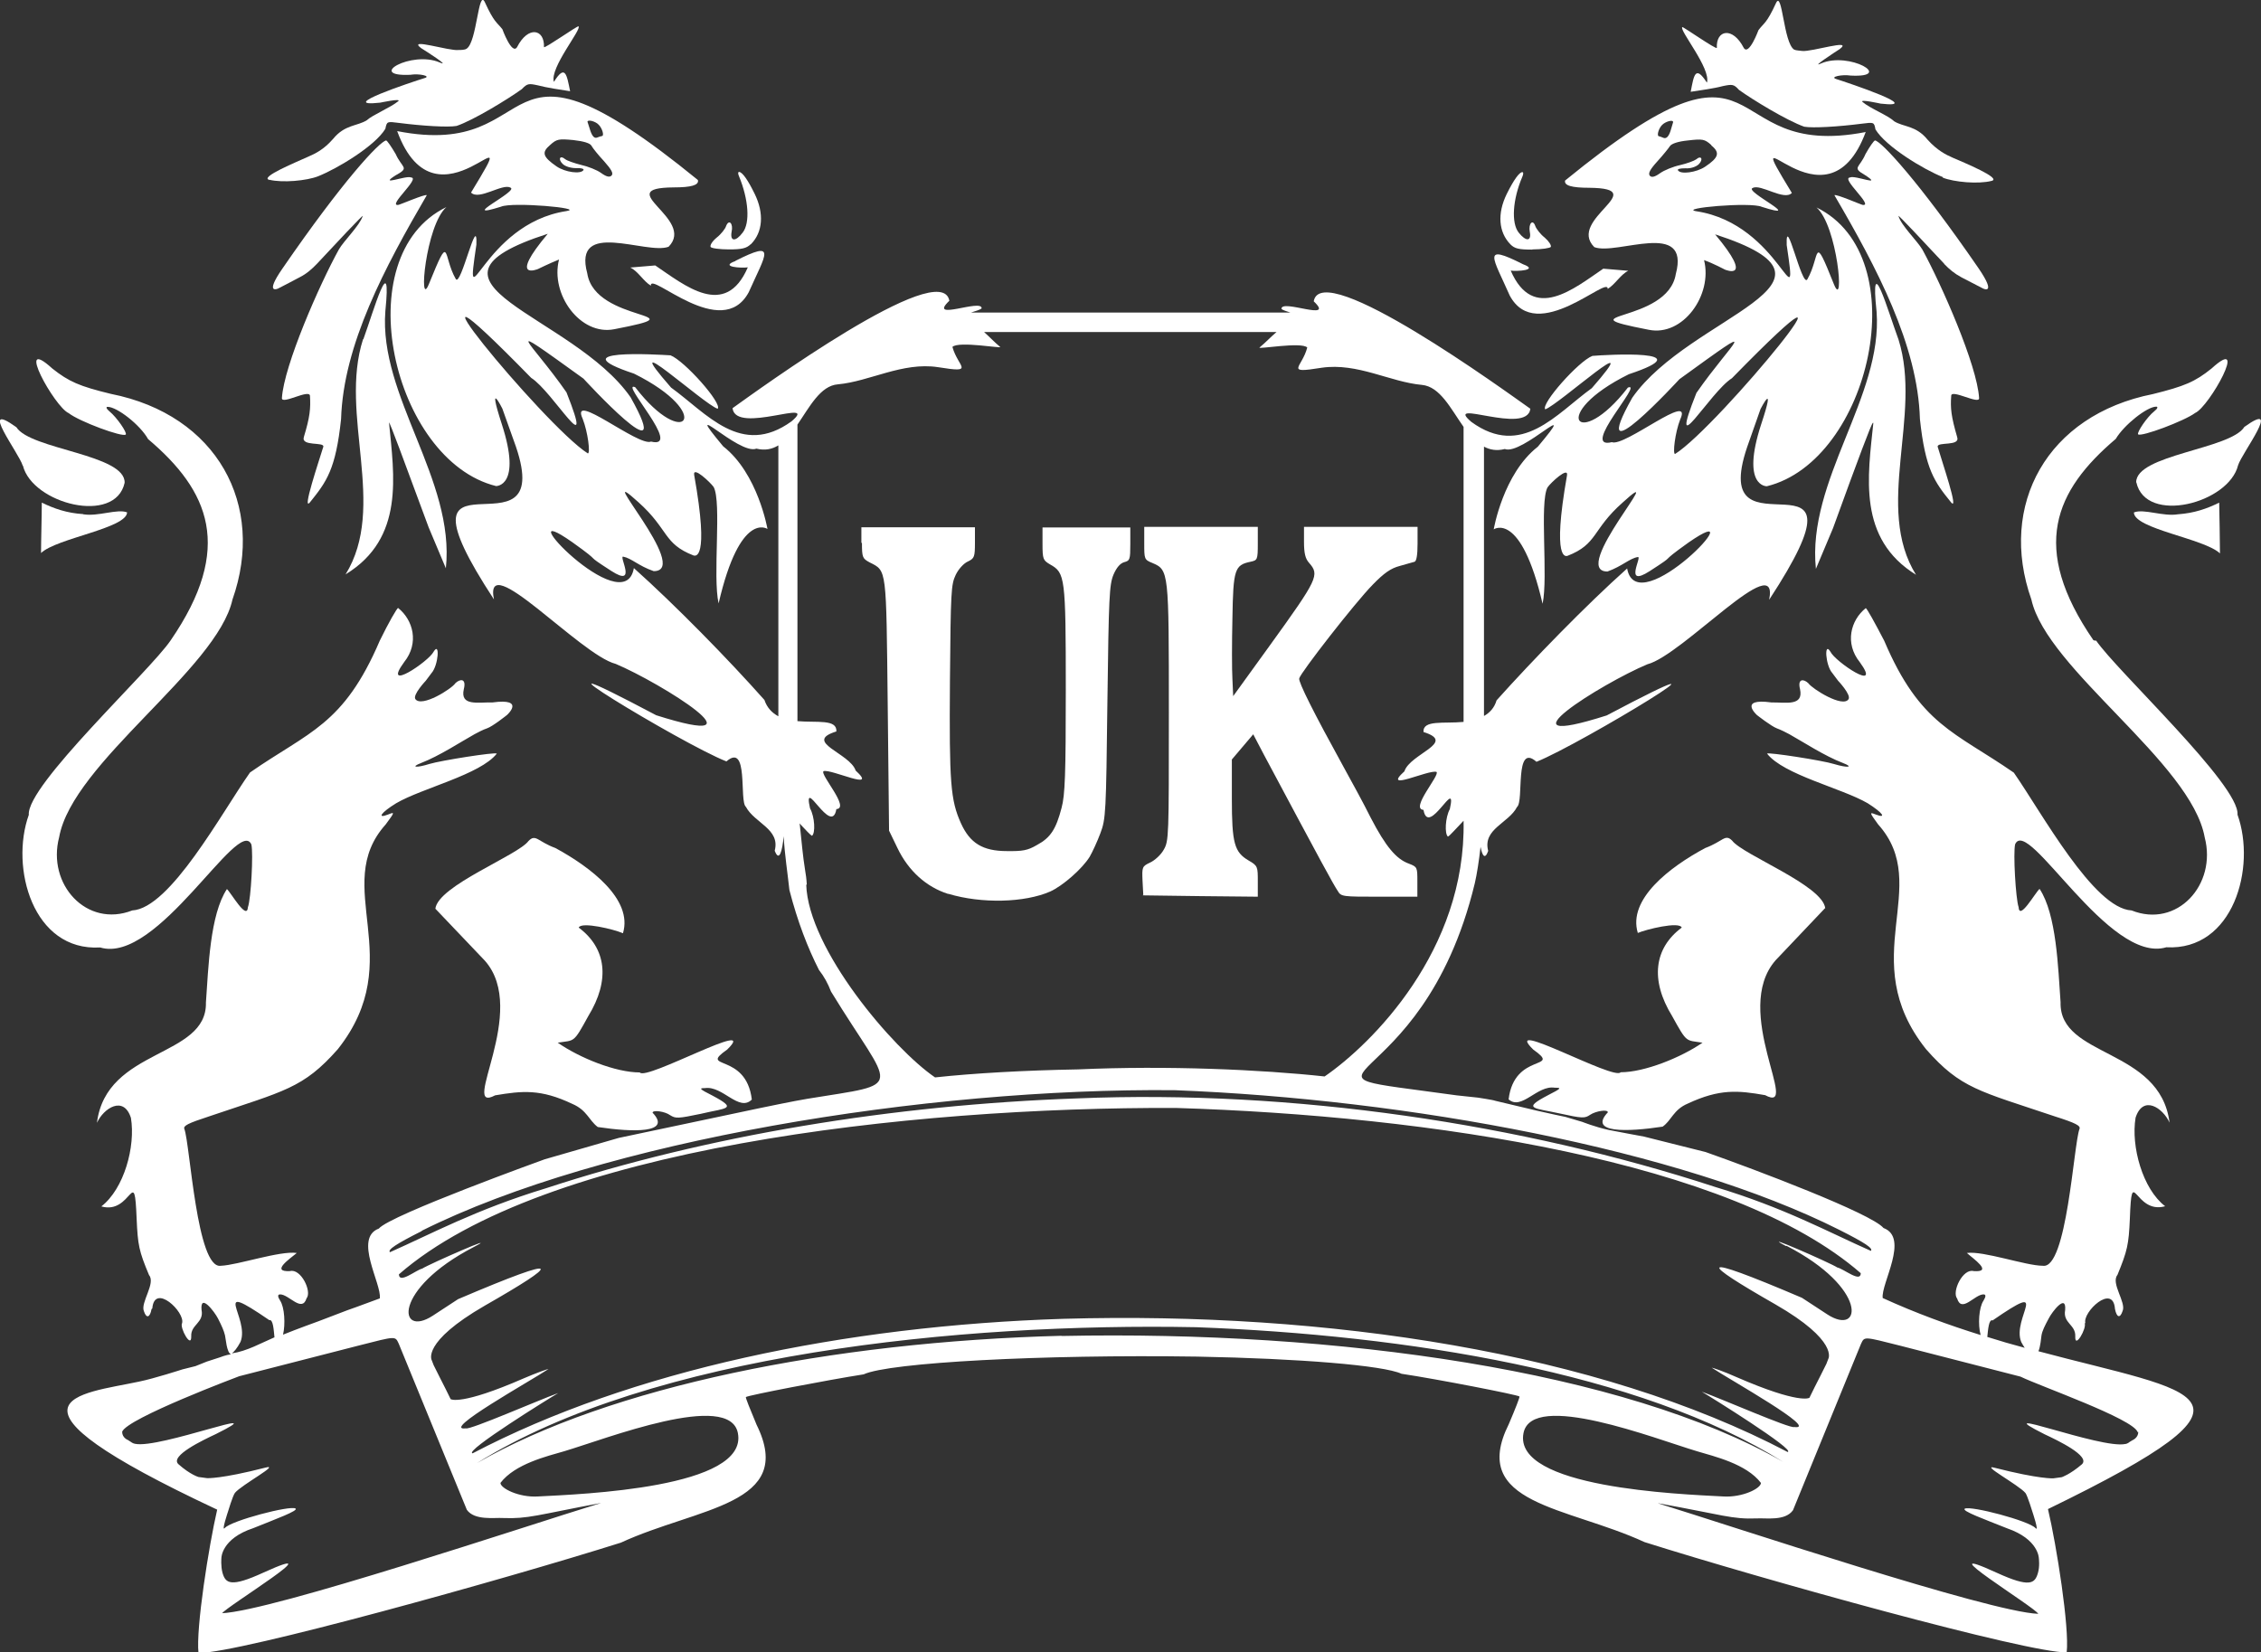 <svg viewBox="0 0 118.46 86.58" xmlns="http://www.w3.org/2000/svg" data-name="Слой 1" id="_Слой_1">
  <rect x="0" y="0" width="118.46" height="86.58" fill="#333333" stroke="none"/>
  <defs>
    <style>
      .cls-1 {
        fill: #fff;
      }
    </style>
  </defs>
  <g data-name="Слой 1" id="_Слой_1-2">
    <g data-name="Слой 5" id="_Слой_5">
      <g>
        <path d="M4.35,26.94c-.83-.05-1.5-.28-2.16-.6,0,.67-.04,1.98-.04,2.64.82-.78,4.48-1.29,4.51-2.13-.52-.2-1.52.23-2.3.1Z" class="cls-1"></path>
        <path d="M1.2,24.4c.5,2,4.84,3.12,5.33.9.05-1.49-4.93-1.74-5.67-2.91-2.04-1.47.14,1.36.33,2.01h0Z" class="cls-1"></path>
        <path d="M49.69,46.84c1.73.52,3.98.47,5.33-.12.65-.29,1.68-1.19,2.07-1.82.14-.24.4-.8.56-1.23.29-.76.3-1.08.37-6.89.07-5.51.1-6.14.32-6.67.16-.37.35-.59.56-.65.3-.08.32-.14.32-.95v-.87h-4.6v.85c0,.82.03.87.4,1.09.78.44.82.63.82,6.57,0,4.42-.04,5.52-.22,6.18-.29,1.12-.58,1.57-1.29,1.95-.49.29-.76.33-1.57.32-1.28,0-1.94-.42-2.41-1.45-.55-1.22-.62-2.11-.58-7.47.04-4.7.06-5.04.3-5.55.14-.3.43-.62.65-.71.33-.16.36-.24.36-.99v-.8h-5.95v.82h.03c0,.76.03.82.4,1.02.91.46.87.24.95,7.51l.07,6.55.44.91c.58,1.21,1.52,2.04,2.64,2.4h.02Z" class="cls-1"></path>
        <path d="M59.88,46.92l3.02.04,3,.03v-.8c0-.76,0-.82-.47-1.09-.76-.44-.89-.91-.89-3.26v-2.04l.56-.66.56-.66.55,1.05c3.04,5.7,3.65,6.82,3.88,7.16.17.3.26.3,2.17.3h2v-.78c0-.76,0-.78-.44-.95-.67-.24-1.22-.9-2-2.4-.37-.75-1.02-1.93-1.41-2.64-1.58-2.87-2.39-4.48-2.34-4.67.07-.3,2.91-3.95,3.84-4.9.6-.62.96-.87,1.42-.99.33-.1.69-.19.78-.22.1-.03.16-.33.16-.94v-.89h-5.95v.78c0,.6.07.89.27,1.11.55.63.47.82-2.05,4.31l-1.93,2.67-.04-.89c-.03-.49-.03-1.91,0-3.19.04-2.56.12-2.79.94-2.96.37-.08.39-.1.39-.96v-.87h-5.95v.86c0,.82,0,.86.42,1.03.87.37.87.42.87,7.86,0,6.48,0,6.71-.27,7.17-.14.26-.47.56-.71.67-.42.2-.43.23-.4.95l.04.75h-.02Z" class="cls-1"></path>
        <path d="M39.34,12.8c.63-.63.7-1.62.2-2.64-.35-.72-.65-1.15-.82-1.15-.06,0-.06.1,0,.23h0c.5,1.21.59,2.44.19,2.95-.37.49-.67.47-.58-.04.1-.44-.14-.69-.29-.3-.04.14-.27.43-.49.6-.23.19-.36.4-.32.49.04.07.47.13.96.13.69,0,.92-.06,1.14-.27h0Z" class="cls-1"></path>
        <path d="M38.53,13.68c-.86.31.33.38.65.33-1.18,2.73-3.31.94-4.85-.1l-1.31.11c.41.19.69.72,1.08.95-.07-.79,3.72,2.97,5.13.34.89-2,1.51-2.76-.7-1.64h0Z" class="cls-1"></path>
        <path d="M80.29,13.07c.49,0,.92-.07.96-.13.04-.08-.1-.3-.32-.49-.22-.17-.44-.46-.49-.6-.13-.39-.37-.14-.29.3.1.5-.2.52-.58.04-.4-.5-.32-1.74.19-2.93h0c.06-.13.06-.24,0-.24-.16,0-.46.42-.82,1.15-.5,1.02-.43,2,.2,2.64.22.22.44.27,1.14.27h0Z" class="cls-1"></path>
        <path d="M84.23,15.14c.39-.23.68-.76,1.08-.95l-1.31-.11c-1.53,1.04-3.67,2.83-4.85.1.31.05,1.5-.02.65-.33-2.21-1.12-1.58-.36-.7,1.64,1.41,2.63,5.21-1.13,5.13-.34h0Z" class="cls-1"></path>
        <path d="M95.63,47.6c-.13-1.21-4.32-2.8-4.88-3.55-.37-.37-.47.04-1.41.39-1.85.99-4.07,2.68-3.53,4.45.41-.18,2.18-.62,2.3-.28-1.44,1.07-1.67,2.74-.5,4.64.79,1.43.7,1.25,1.59,1.39-1.13.78-3.04,1.55-4.29,1.55-.32.46-6.32-2.9-4.58-1.19,1.55,1.1-.99.11-1.29,2.61.68.6,1.5-.76,2.42-.61.38,0,.33.04-.37.4-1.37.72-.72.65.63.95,1.19.26,1.31.26,1.59.07.3-.2.93-.3.93-.13-1.04,1.1,1.02,1.03,2.87.75.47-.33.56-.89,1.32-1.21,1.67-.78,2.63-.69,4.05-.44,1.91,1.02-1.79-4.41.55-7.07,0,0,2.58-2.72,2.58-2.72Z" class="cls-1"></path>
        <path d="M111.8,26.86h0c.03.86,3.69,1.36,4.51,2.14,0-.67-.03-2-.04-2.66-.65.32-1.31.55-2.16.61-.78.13-1.78-.3-2.3-.1Z" class="cls-1"></path>
        <path d="M111.93,25.28c.5,2.22,4.84,1.1,5.33-.9.19-.63,2.37-3.47.33-2.01-.73,1.18-5.69,1.45-5.67,2.91Z" class="cls-1"></path>
        <path d="M109.68,33.55c-3.35-4.87-2.02-7.84,1.17-10.55.43-.73,1.64-1.69,2.12-1.69.1,0,.08.1-.1.24-.39.31-.92,1.11-.85,1.21.16.15,2.43-.7,2.99-1.12.74-.32,2.86-4.15.86-2.33-.87.7-1.42.93-3.07,1.34-5.56,1.1-8.12,5.82-6.37,10.77.81,3.65,8.38,8.55,9.08,12.46.65,2.48-1.45,4.78-3.83,3.83-1.99-.1-4.7-5.11-6.17-7.22-3.09-2.14-4.91-2.49-6.79-6.91-.49-.94-.91-1.71-.97-1.71-.79.63-1.11,1.84-.31,2.83,1.2,1.65-1.3-.03-1.54-.55-.34-.56-.26.72.1,1.12.08.1.3.4.3.4,0,0,.7.74.55.97-.3.47-1.91-.55-2.1-.83-.23-.23-.59-.28-.44.31.19.9-.75.68-1.5.69-1.76-.24-.76.66-.76.66,0,0,.75.59,1.05.7.17.06.5.22.64.3.7.39,1.86,1.15,2.81,1.51.6.23.25.27-.45.06-.6-.19-3.45-.63-3.52-.55.86,1.11,3.91,1.81,5.27,2.6.79.5,1.02.82.42.59-.33-.13-.33-.11.13.52,2.91,3.25-1.26,7.04,2.51,11.78,1.82,2.07,2.79,2.19,6.74,3.52,1.1.35,1.37.49,1.3.66-.31.82-.66,7.37-1.92,7.17-.89,0-3.11-.79-3.98-.67.33.3,1.4,1.02.36.95-.57-.16-1.16,1.08-.87,1.44.24.77.92-.22,1.38-.22q.2,0,0,.33c-.24.35-.3,1.25-.15,1.8-1.67-.52-3.4-1.15-5.13-1.94-.1-.75,1.41-3.16.04-3.67-.63-.76-6.71-3.06-9.32-3.98l-3.23-.81s-1.47-.27-1.86-.35c-.72-.16-1.37-.42-1.37-.42l-.88-.26s-1.01-.21-1.51-.33c-1.25-.3-2.19-.52-2.19-.52-.03-.03-.88-.16-.88-.16l-1.12-.12c-10.3-1.43-1.86.55.95-11.12.11-.47.22-1.19.3-1.9.09.46.23.69.4.21-.3-1.15,1.07-1.45,1.51-2.3.38-.3-.15-3.4,1.02-2.37,2.33-.93,12.15-6.91,3.68-2.43-6.02,1.92-.24-1.69,2.13-2.68,1.84-.47,6.94-6.14,6.38-3.38,5.89-8.99-3.32-1.63-1.15-8.01l.7-1.99s.84-1.63.03.81c-1.07,3.29.3,3.24.3,3.24,5.4-1.32,7.87-12.04,2.6-14.61,1.1.95,1.49,5.42.92,4.04-1.13-2.83-.7-1.49-1.4-.27-.28.46-1.14-3.55-1.08-1.8.65,4.38-.3-1.1-4.73-1.77-.99-.16,2.85-.5,3.43-.23,2.36.75-.97-.83-.48-.99.41-.23,1.65.69,2.05.26-3.04-5,1.78,2.5,3.88-3.22l-.02.03c-8,1.55-4.69-6.48-15.74,2.54-.06.26.33.38,1.29.38,3.3.04-1.21,1.65.24,3.11,1.17.45,5.04-1.47,4.27,1.41-.42,2.62-6.11,2.01-1.42,2.92,1.79.37,3.36-1.82,2.9-3.65.48.17,1.1.5,1.1.5,0,0,1.57.65-.52-1.85,7.94,2.57-1.3,4.21-4.34,8.56-2.49,4.43,2.47-.97,2.47-.97,4.57-3.31,2.78-2,.89.72-1.55,3.91.71-.05,1.86-.77,8.31-8.5-.7,2.55-2.98,3.97-.13,0,0-1.12.27-1.81.7-1.52-2.92,1.46-3.58,1.19-1.71.42,1.7-3.2.84-2.86-2.62,3.4-4.2,1.4.05-.7,3.97-1.32-1.22-1.02-1.91-.96-.73.28-2.72,2.53-2.47,2.8.72-.25,5.43-4.53,2.44-1.11-1.86,1.34-3.67,3.69-6.31,1.77-1.51-1.28,2.92.72,3.09-.69-1.29-.91-10.95-7.95-11.35-5.63,1.16,1.1-1.73-.15-1.69.4.08.07.27.12.47.19h-16.74c.24-.08.47-.14.56-.22.04-.53-2.86.71-1.69-.4-.42-2.32-10.07,4.71-11.36,5.63.16,1.41,4.6-.59,3.09.69-2.64,1.91-4.45-.43-6.31-1.77-2.99-3.42,1.73.89,2.44,1.11.26-.27-1.74-2.52-2.47-2.8-.68-.04-5.88-.36-1.91.96,4.25,2.11,2.67,4.11.06.71-.86-.35,2.54,3.27.83,2.85-.66.28-4.28-2.71-3.58-1.19.27.69.41,1.81.27,1.81-2.28-1.43-11.29-12.47-2.97-3.96,1.14.72,3.4,4.68,1.85.76-1.89-2.72-3.69-4.02.89-.72,0,0,4.94,5.39,2.47.98-3.03-4.36-12.3-6-4.34-8.57-2.1,2.5-.52,1.85-.52,1.85,0,0,.63-.31,1.11-.5-.47,1.81,1.11,4.01,2.9,3.65,4.7-.91-1.01-.3-1.42-2.92-.78-2.88,3.1-.96,4.26-1.4,1.45-1.47-3.06-3.08.25-3.11.95,0,1.33-.12,1.29-.37l-.02-.03c-11.06-9.02-7.74-.98-15.74-2.55,2.09,5.71,6.91-1.78,3.87,3.22.41.43,1.64-.49,2.06-.26.5.16-2.85,1.74-.49,1,.59-.26,4.43.08,3.43.23-4.42.67-5.37,6.16-4.72,1.76.07-1.75-.82,2.26-1.08,1.8-.7-1.22-.26-2.56-1.41.27-.56,1.38-.17-3.09.92-4.04-5.28,2.56-2.81,13.28,2.6,14.62,0,0,1.37.04.3-3.25-.79-2.44.03-.81.03-.81l.71,1.99c2.17,6.38-7.04-.98-1.15,8.01-.56-2.75,4.52,2.91,6.38,3.38,2.35.99,8.14,4.6,2.12,2.69-8.49-4.5,1.33,1.5,3.68,2.42,1.18-1.02.66,2.09,1.02,2.38.46.86,1.81,1.16,1.51,2.3.24.63.4,0,.47-.76.05.95.2,1.89.3,2.82.43,1.67.97,3.05,1.55,4.19.26.33.47.71.63,1.13,3.25,5.32,4.02,4.76-1.24,5.62-.63.1-2.5.49-2.5.49l-7.38,1.56-3.88,1.12s-8.1,2.92-8.69,3.63h0c-1.34.5.16,2.91.05,3.66-1.01.38-1.7.62-1.7.62l-1.52.58s-1.11.4-1.85.7c.13-.55.08-1.43-.15-1.78-.14-.22-.14-.33,0-.33.46,0,1.14.97,1.38.21.3-.36-.3-1.59-.87-1.43-1.03.05,0-.65.36-.95-.88-.13-3.11.64-3.98.67-1.26.2-1.61-6.37-1.91-7.17-.07-.17.2-.3,1.3-.66,3.95-1.34,4.92-1.46,6.74-3.52,3.75-4.74-.4-8.54,2.51-11.78.48-.65.48-.66.13-.52-.61.24-.38-.1.42-.59,1.35-.79,4.41-1.5,5.27-2.6-.08-.09-2.92.36-3.52.54-.7.22-1.03.18-.44-.05.94-.36,2.1-1.12,2.8-1.51.16-.09.48-.25.64-.3.3-.1,1.05-.7,1.05-.7,0,0,1.01-.9-.76-.66-.75-.02-1.7.21-1.5-.69.15-.59-.2-.55-.44-.32-.18.29-1.78,1.3-2.1.83-.14-.23.55-.96.55-.96,0,0,.23-.3.3-.4.36-.4.45-1.68.11-1.12-.25.51-2.75,2.19-1.54.54.79-.99.47-2.2-.32-2.83-.06,0-.5.77-.96,1.71-1.9,4.44-3.71,4.76-6.8,6.91-1.48,2.1-4.18,7.12-6.17,7.23-2.39.93-4.48-1.37-3.83-3.84.7-3.9,8.27-8.8,9.08-12.45,1.75-4.96-.81-9.68-6.37-10.78-1.65-.4-2.2-.64-3.07-1.33-2-1.82.12,2.02.86,2.34.56.44,2.83,1.28,2.99,1.12.08-.1-.47-.9-.85-1.21-.17-.14-.2-.24-.1-.24.49,0,1.7.94,2.12,1.69,3.19,2.7,4.52,5.69,1.18,10.55-1.1,1.62-7.56,7.6-7.43,9.14-.99,2.76.21,7.16,3.74,6.95,3,.91,7.25-6.9,7.92-5.4.11.45-.02,2.86-.18,3.29-.05.72-.88-.75-1.1-.95-.89,1.34-.97,4.13-1.1,5.94.07,2.92-5.22,2.37-5.71,6.31.35-.77,1.4-1.45,1.78-.26.25,1.5-.36,3.72-1.55,4.64,1.6.46,1.73-2.3,1.85.66.06,1.36.12,1.68.65,2.94.36.43-.46,1.44-.27,1.89.13.4.32.34.4-.11l.04-.03c.11-1.36,1.73.19,1.56.77-.14.23.5,1.38.48.68-.03-.61.68-.7.54-1.38-.08-.9.68.1.86.45.2.39.31.64.37.89.04.15.08.89.31.99-.26.03-.58.16-.58.16l-.68.22-.6.24-.68.17s-1.48.48-2.27.64c-3.07.66-8.29.91,4.09,6.71-.44,1.9-1.12,6.22-.98,7.51h.03c2.13,0,15.92-3.83,22.1-5.78,4.03-1.86,9.19-1.97,7.11-6.18-.33-.79-.59-1.43-.56-1.45.1-.09,4.31-.9,6.17-1.19,1.33-.62,9.36-1.05,17.46-.93h0c5.38.1,9.77.46,10.72.9,1.87.28,6.08,1.1,6.18,1.19.03.02-.23.68-.56,1.45-2.1,4.21,3.06,4.31,7.11,6.18,6.2,1.96,20.1,5.82,22.12,5.78.15-1.29-.53-5.61-.98-7.51,12.39-6.02,7.79-6.05-.5-8.27.11-.26.14-.7.16-.83.04-.24.17-.5.38-.89.17-.34.93-1.33.86-.44-.13.69.56.76.53,1.38-.03.7.62-.45.49-.69h.04c-.17-.57,1.45-2.11,1.55-.75.09.46.27.51.4.11.2-.45-.63-1.45-.27-1.89.52-1.27.59-1.58.65-2.94.11-2.96.24-.2,1.85-.66-1.18-.9-1.8-3.14-1.55-4.64.39-1.21,1.43-.52,1.78.26-.5-3.94-5.79-3.39-5.71-6.31-.13-1.81-.21-4.6-1.1-5.94-.23.2-1.06,1.69-1.1.95-.15-.43-.29-2.84-.18-3.29.67-1.5,4.91,6.31,7.92,5.4,3.52.19,4.72-4.19,3.73-6.95.13-1.54-6.32-7.52-7.42-9.14v.03ZM87.08,6.55c.17-.18.58-.3.58-.15,0,0-.07.22-.14.47-.1.3-.22.4-.35.36-.1-.04-.23-.09-.25-.09-.13,0-.03-.4.16-.59ZM87.91,8.93c-.04-.08.13-.11.39-.11.28.02.56-.08.7-.21.26-.26.13-.49-.13-.26-.11.08-.49.22-.84.3-.37.08-.84.27-1.06.43-.28.2-.44.23-.53.13-.1-.12,0-.32.39-.75.3-.33.59-.69.66-.8.08-.13.43-.25.95-.3.77-.09.87-.07,1.22.24v.02c.47.38.39.64-.33,1.12-.45.3-1.28.41-1.41.19h0ZM77.74,23.4c.31.17.67.24,1.1.13.9.36,4.05-2.89,1.73-.12-1.82,1.42-2.31,4.33-2.31,4.33,0,0,1.42-1,2.56,3.9.3-1.39-.17-5.31.26-6.1.17-.25,1.1-1.11,1.02-.63-.81,4.59-.03,4.22.02,4.22,1.6-.62,1.28-1.37,2.9-2.8,2.55-2.32-2.84,3.62-.8,3.62.79-.29,1.16-.69,1.59-.76.25-.05-.77,1.63.62.74,1.61-1.04.27-.24,2.05-1.51,3.63-2.51-2.71,4.28-3.23,1.37-2.14,1.91-4.95,4.8-6.84,6.91-.12.4-.36.65-.66.82,0,0,0-14.13,0-14.13ZM31.37,6.54c.19.19.3.59.16.59-.03,0-.14.04-.25.08-.14.05-.25-.07-.35-.36-.08-.24-.15-.47-.15-.47,0-.13.42-.03.59.16ZM29.16,8.72c-.72-.5-.8-.73-.34-1.12h0c.35-.32.46-.33,1.22-.26.53.06.88.16.95.3.07.13.36.49.66.81.39.44.5.64.39.75-.1.1-.26.07-.54-.13-.21-.16-.7-.35-1.06-.43-.36-.09-.73-.22-.83-.3-.27-.23-.39,0-.13.25.13.13.42.22.7.22.26-.02.43.04.39.1-.13.23-.96.12-1.41-.19ZM40.77,37.53c-.31-.17-.58-.43-.72-.85-1.88-2.12-4.7-5-6.84-6.91-.5,2.91-6.85-3.9-3.23-1.36,1.78,1.27.44.47,2.05,1.51,1.38.89.38-.79.62-.75.43.08.81.49,1.6.76,2.04,0-3.35-5.92-.81-3.62,1.61,1.44,1.3,2.18,2.9,2.8.06,0,.85.38.03-4.22-.08-.49.85.39,1.02.63.43.79-.06,4.7.26,6.1,1.13-4.89,2.56-3.9,2.56-3.9,0,0-.5-2.91-2.32-4.33-2.3-2.76.83.49,1.74.12.45.11.82.03,1.15-.17,0,0,0,14.19,0,14.19ZM40.91,42.28h-.07.07ZM104.39,69.2c3.17-2.19.99-.12,1.51,1.13.07.12.12.22.18.3-.64-.17-1.3-.36-1.96-.57.04-.39.08-.93.27-.87ZM42.27,46.35c-.02-.34-.05-.51-.09-.76-.12-.74-.18-1.48-.26-2.22,0-.08-.02-.14-.03-.22.3.32.57.61.65.65.19-.13.15-.99-.1-1.44-.4-1.79,1.13,1.51,1.38.04.74-.05-.89-1.83-.67-1.99.42-.12,2.9,1.09,1.68-.03-.3-.92-2.79-1.5-1.01-2.05.04-.66-1.02-.45-2.04-.54v-15.54c.64-.93,1.2-2.04,2.12-2.11,1.66-.15,3.38-1.18,5.24-.9,2,.32,1.05,0,.76-1.06.31-.32,2.65.1,2.5,0-.3-.25-.56-.53-.84-.78h15.32c-.3.25-.57.55-.89.81-.14.11,2.2-.31,2.5,0-.27,1.06-1.23,1.38.76,1.06,1.88-.27,3.58.75,5.25.9.95.09,1.51,1.25,2.18,2.2v15.46c-1.04.1-2.14-.12-2.1.53,1.77.55-.7,1.13-1,2.06-1.22,1.11,1.26-.1,1.68.03.21.15-1.4,1.94-.68,1.99.26,1.48,1.78-1.84,1.38-.04-.24.44-.28,1.3-.1,1.44.1-.04.45-.45.82-.83.14,6.8-4.82,11.71-7.28,13.4-3.31-.36-8.26-.58-12.92-.37-2.82.05-5.46.2-7.49.42-2.2-1.5-6.65-6.73-6.75-10.11v.02ZM22.09,64.5c9.46-4.73,26.42-7.5,39.46-7.37,12.2.47,26.45,3.11,34.8,7.31,1.37.69,1.8.98,1.67,1.11-2.2-.97-4.53-2.26-8.16-3.35-10.09-3.3-22.1-5.11-33.43-4.64-9.65.34-19.38,1.94-27.83,4.71-3.65,1.11-5.98,2.38-8.17,3.35-.13-.13.3-.42,1.67-1.11ZM93.61,65.29c4.28,2.21,3.95,4.77,2.13,3.59l-1.33-.87c-5.79-2.47-5.27-1.87-1.4.34,3.34,1.92,2.78,2.86,2.78,2.86l-.1.26-.32.64-.3.59-.27.55s-.5.36-3.83-1.09c-.65-.29-1.24-.49-1.29-.49.88.59,5.71,3.29,4.32,3.11-.2.1-3.81-1.48-4.84-1.85.4.23,4.96,3.07,4.5,3.16-9.93-5.22-24.14-7.37-37.93-6.98-11.51.36-22.69,2.71-30.97,7.05-.48-.1,4.09-2.93,4.49-3.16-1.03.37-4.64,1.95-4.84,1.85-1.38.17,3.45-2.52,4.33-3.11-.06,0-.65.21-1.3.49-3.32,1.45-3.83,1.09-3.83,1.09l-.27-.55-.3-.59-.32-.64-.1-.26s-.56-.93,2.78-2.86c3.87-2.21,4.39-2.81-1.4-.34l-1.33.87c-1.82,1.18-2.12-1.38,2.13-3.59,1.6-.83-2.31.88-2.68,1.12-.32.07-1.21.82-1.22.3,7.59-6.62,26.66-8.77,40.7-8.72,13.3.41,29.13,2.77,35.89,8.66,0,.52-.89-.23-1.23-.3-.36-.24-4.28-1.95-2.68-1.12ZM12.6,70.32c.51-1.26-1.67-3.32,1.51-1.14.2-.06.23.51.27.9-.7.3-1.45.73-2.23.84h0c.11-.08.27-.26.45-.6ZM11.63,84.55c.18-.33,6-3.88,2.17-2.14-1.72.79-1.98.56-2.14.02-.1-.36-.06-.79-.06-.79,0,0,0-1.01,1.67-1.56,1.16-.47,2.4-.92,2.21-1.03-.28-.17-3.35.63-3.7,1.02-.2.23.17-.87.17-.87,0,0,.24-.81.36-.97.36-.43,2.43-1.54,1.59-1.32-2.34.6-3.05.55-3.05.55l-.45-.06s-.43-.12-1.05-.67c-.48-.43,1.3-1.27,1.96-1.58,3.27-1.63-2.96.79-4.24.51-.12-.02-.23-.11-.23-.11l-.14-.09s-.3-.11-.3-.43c.24-.7,6.13-2.91,6.13-2.91l6.31-1.62c1.92-.49,1.86-.49,2.05-.09l3.57,8.71c.41.57,1.43.4,1.91.43,1.3.05,1.77-.16,5.13-.79-3.87,1.18-17.26,5.68-19.9,5.78ZM28.18,78.42c-1,.06-1.96-.43-1.96-.71.76-1,2.45-1.4,3.34-1.66,2.19-.65,8.67-3.19,9.1-.95.56,2.88-8.19,3.2-10.48,3.32ZM55.62,70c-12.06.31-23.67,2.67-30.63,6.67,9.14-5.71,25.32-7.36,37.68-7.12,10.99.41,23.25,2.36,30.76,7.06-8.32-4.78-23.36-6.9-37.81-6.6ZM79.82,75.1c.44-2.24,6.91.3,9.09.95.9.27,2.59.66,3.35,1.66,0,.29-.97.77-1.97.71-2.28-.12-11.03-.45-10.47-3.32ZM112.03,75.04c0,.31-.3.43-.3.43l-.15.09s-.11.1-.23.11c-1.27.28-7.49-2.15-4.23-.51.66.31,2.44,1.15,1.95,1.58-.62.53-1.05.67-1.05.67l-.44.06s-.71.05-3.06-.55c-.83-.22,1.24.89,1.6,1.32.11.15.36.97.36.97,0,0,.37,1.1.17.87-.35-.39-3.41-1.19-3.71-1.02-.18.12,1.05.56,2.22,1.03,1.65.57,1.66,1.56,1.66,1.56,0,0,.06.43-.05.79-.16.54-.42.77-2.15-.02-3.82-1.75,2.01,1.81,2.17,2.15-2.57-.09-16.06-4.6-19.92-5.79h.03c3.37.61,3.85.84,5.13.79.5-.03,1.5.15,1.91-.43l3.56-8.71c.19-.4.12-.4,2.06.09l6.3,1.62c1.02.5,5.91,2.21,6.14,2.91Z" class="cls-1"></path>
        <path d="M100.39,30.13c-2.21-3.55.33-8.35-.92-12.33-.55-1.49-1.51-4.84-1.15-1.46.33,4.45-3.66,8.82-3.18,13.47l.9-2.14c1.36-3.75,1.99-5.41,2.08-5.51h.03c-.29,2.81-.84,6.07,2.25,7.97Z" class="cls-1"></path>
        <path d="M101.86,13.83c.27.28.53.5.9.7.28.15,1.14.59,1.14.59,0,0,.73.36-.23-1.05-3.15-4.58-5.1-6.66-5.43-6.71-.06,0-.28.32-.5.71-.31.73-.73.7-.05,1.09,1.03.66-.51,0-.76.14-.51.03,1.25,1.5.67,1.44-.07,0-1.41-.59-1.49-.51,2.21,3.78,4.37,7.85,4.48,11.73.28,2.63.76,3.29,1.62,4.35.46.58-.47-2.14-.69-2.9-.04-.28,1.2,0,1.02-.51-.31-1.07-.36-1.5-.31-2.16,0-.37,1.49.49,1.46.12-.1-1.72-1.97-5.95-2.97-7.78-.28-.47-1.1-1.25-1.25-1.75-.13-.22,1.59,1.64,2.4,2.5h0Z" class="cls-1"></path>
        <path d="M89.43,4.33c-.61-.94-.68-.4-.85.48.51-.08,1.21-.17,1.69-.3.49-.1.57-.1.84.2.72.52,2.51,1.61,3.42,1.93.46.08,1.78,0,3.03-.16.62-.08.63-.08.7.3.54.9,2.52,2.1,3.53,2.5v.03c.58.23,1.85.35,2.55.17.58-.13-1.49-.98-2.04-1.22-.37-.16-.81-.39-1.3-.93-.62-.77-1.26-.66-1.77-.98-.3-.3-1.26-.67-1.65-1.01-.17-.16.95.09.95.09,2.37.27-1.7-1.09-2.33-1.29-.35-.11.3-.25.76-.18,2.32.12-.08-1.27-1.54-.64-.61.28.72-.59.97-.75.73-.56-1.48.16-1.97.1-.1-.02-.32-.02-.42-.07-.56-.35-.62-3.15-.95-2.44-.5,1.09-.63,1.03-.92,1.42,0,0-.5,1.36-.77.93-.58-1.13-1.46-.95-1.41,0-.05.09-1.77-1.12-1.81-1.09-.18.15,1.51,2.17,1.29,2.91h0Z" class="cls-1"></path>
        <path d="M32.64,48.9c.53-1.77-1.7-3.46-3.54-4.46-.93-.34-1.03-.76-1.41-.37-.54.75-4.74,2.34-4.88,3.55l2.59,2.72c2.35,2.64-1.37,8.07.54,7.06,1.43-.24,2.39-.34,4.05.45.77.33.87.87,1.33,1.21,1.85.28,3.9.33,2.87-.75,0-.16.65-.07.92.13.29.18.4.18,1.6-.07,1.33-.32,1.98-.23.63-.95-.71-.36-.74-.4-.38-.4h-.02c.93-.13,1.78,1.27,2.45.6-.3-2.51-2.84-1.53-1.29-2.62,1.74-1.7-4.27,1.66-4.58,1.2-1.27,0-3.15-.76-4.3-1.56.9-.14.81.05,1.6-1.39,1.16-1.89.95-3.56-.5-4.64.13-.33,1.89.1,2.3.29Z" class="cls-1"></path>
        <path d="M19.02,17.78c-1.27,3.96,1.29,8.76-.92,12.33l.02-.02c3.08-1.89,2.53-5.16,2.26-7.96.08.1.7,1.77,2.08,5.51l.9,2.14c.49-4.65-3.52-9.01-3.17-13.48.34-3.37-.61-.02-1.15,1.47Z" class="cls-1"></path>
        <path d="M14.11,9.44v-.02c.7.17,1.96.05,2.55-.18,1.01-.4,2.99-1.59,3.53-2.49.08-.39.09-.39.7-.31,1.25.16,2.57.24,3.03.16.89-.3,2.7-1.41,3.42-1.93.29-.3.36-.3.83-.2.49.13,1.18.23,1.7.31-.18-.89-.26-1.43-.85-.49-.23-.73,1.47-2.76,1.29-2.91-.04-.05-1.75,1.16-1.81,1.09.04-.95-.83-1.14-1.41,0-.27.43-.77-.94-.77-.94-.29-.37-.42-.33-.92-1.42-.34-.71-.41,2.09-.95,2.44-.09.07-.31.07-.42.07-.49.07-2.71-.66-1.97-.1.26.16,1.6,1.02.97.75-1.47-.63-3.87.75-1.54.65.48-.08,1.11.07.76.17-.65.2-4.72,1.55-2.33,1.29,0,0,1.12-.24.95-.08-.39.33-1.35.72-1.65,1-.51.32-1.15.22-1.77.98-.49.56-.93.77-1.3.93-.54.25-2.61,1.09-2.03,1.22Z" class="cls-1"></path>
        <path d="M20.78,9.16c.69-.39.28-.35-.05-1.09-.23-.39-.45-.71-.5-.71-.35.06-2.28,2.13-5.43,6.71-.97,1.4-.23,1.05-.23,1.05,0,0,.84-.43,1.13-.59.36-.18.64-.43.9-.7.8-.86,2.53-2.71,2.4-2.5-.16.5-.99,1.29-1.25,1.75-1.01,1.83-2.87,6.06-2.98,7.78-.02.37,1.44-.49,1.47-.12.04.67,0,1.11-.32,2.16-.16.51,1.08.24,1.02.51-.23.75-1.15,3.48-.69,2.9.86-1.07,1.34-1.71,1.62-4.35.12-3.89,2.29-7.95,4.49-11.73-.07-.08-1.43.51-1.5.51-.57.06,1.18-1.41.68-1.44-.26-.13-1.8.51-.77-.14Z" class="cls-1"></path>
      </g>
    </g>
  </g>
</svg>